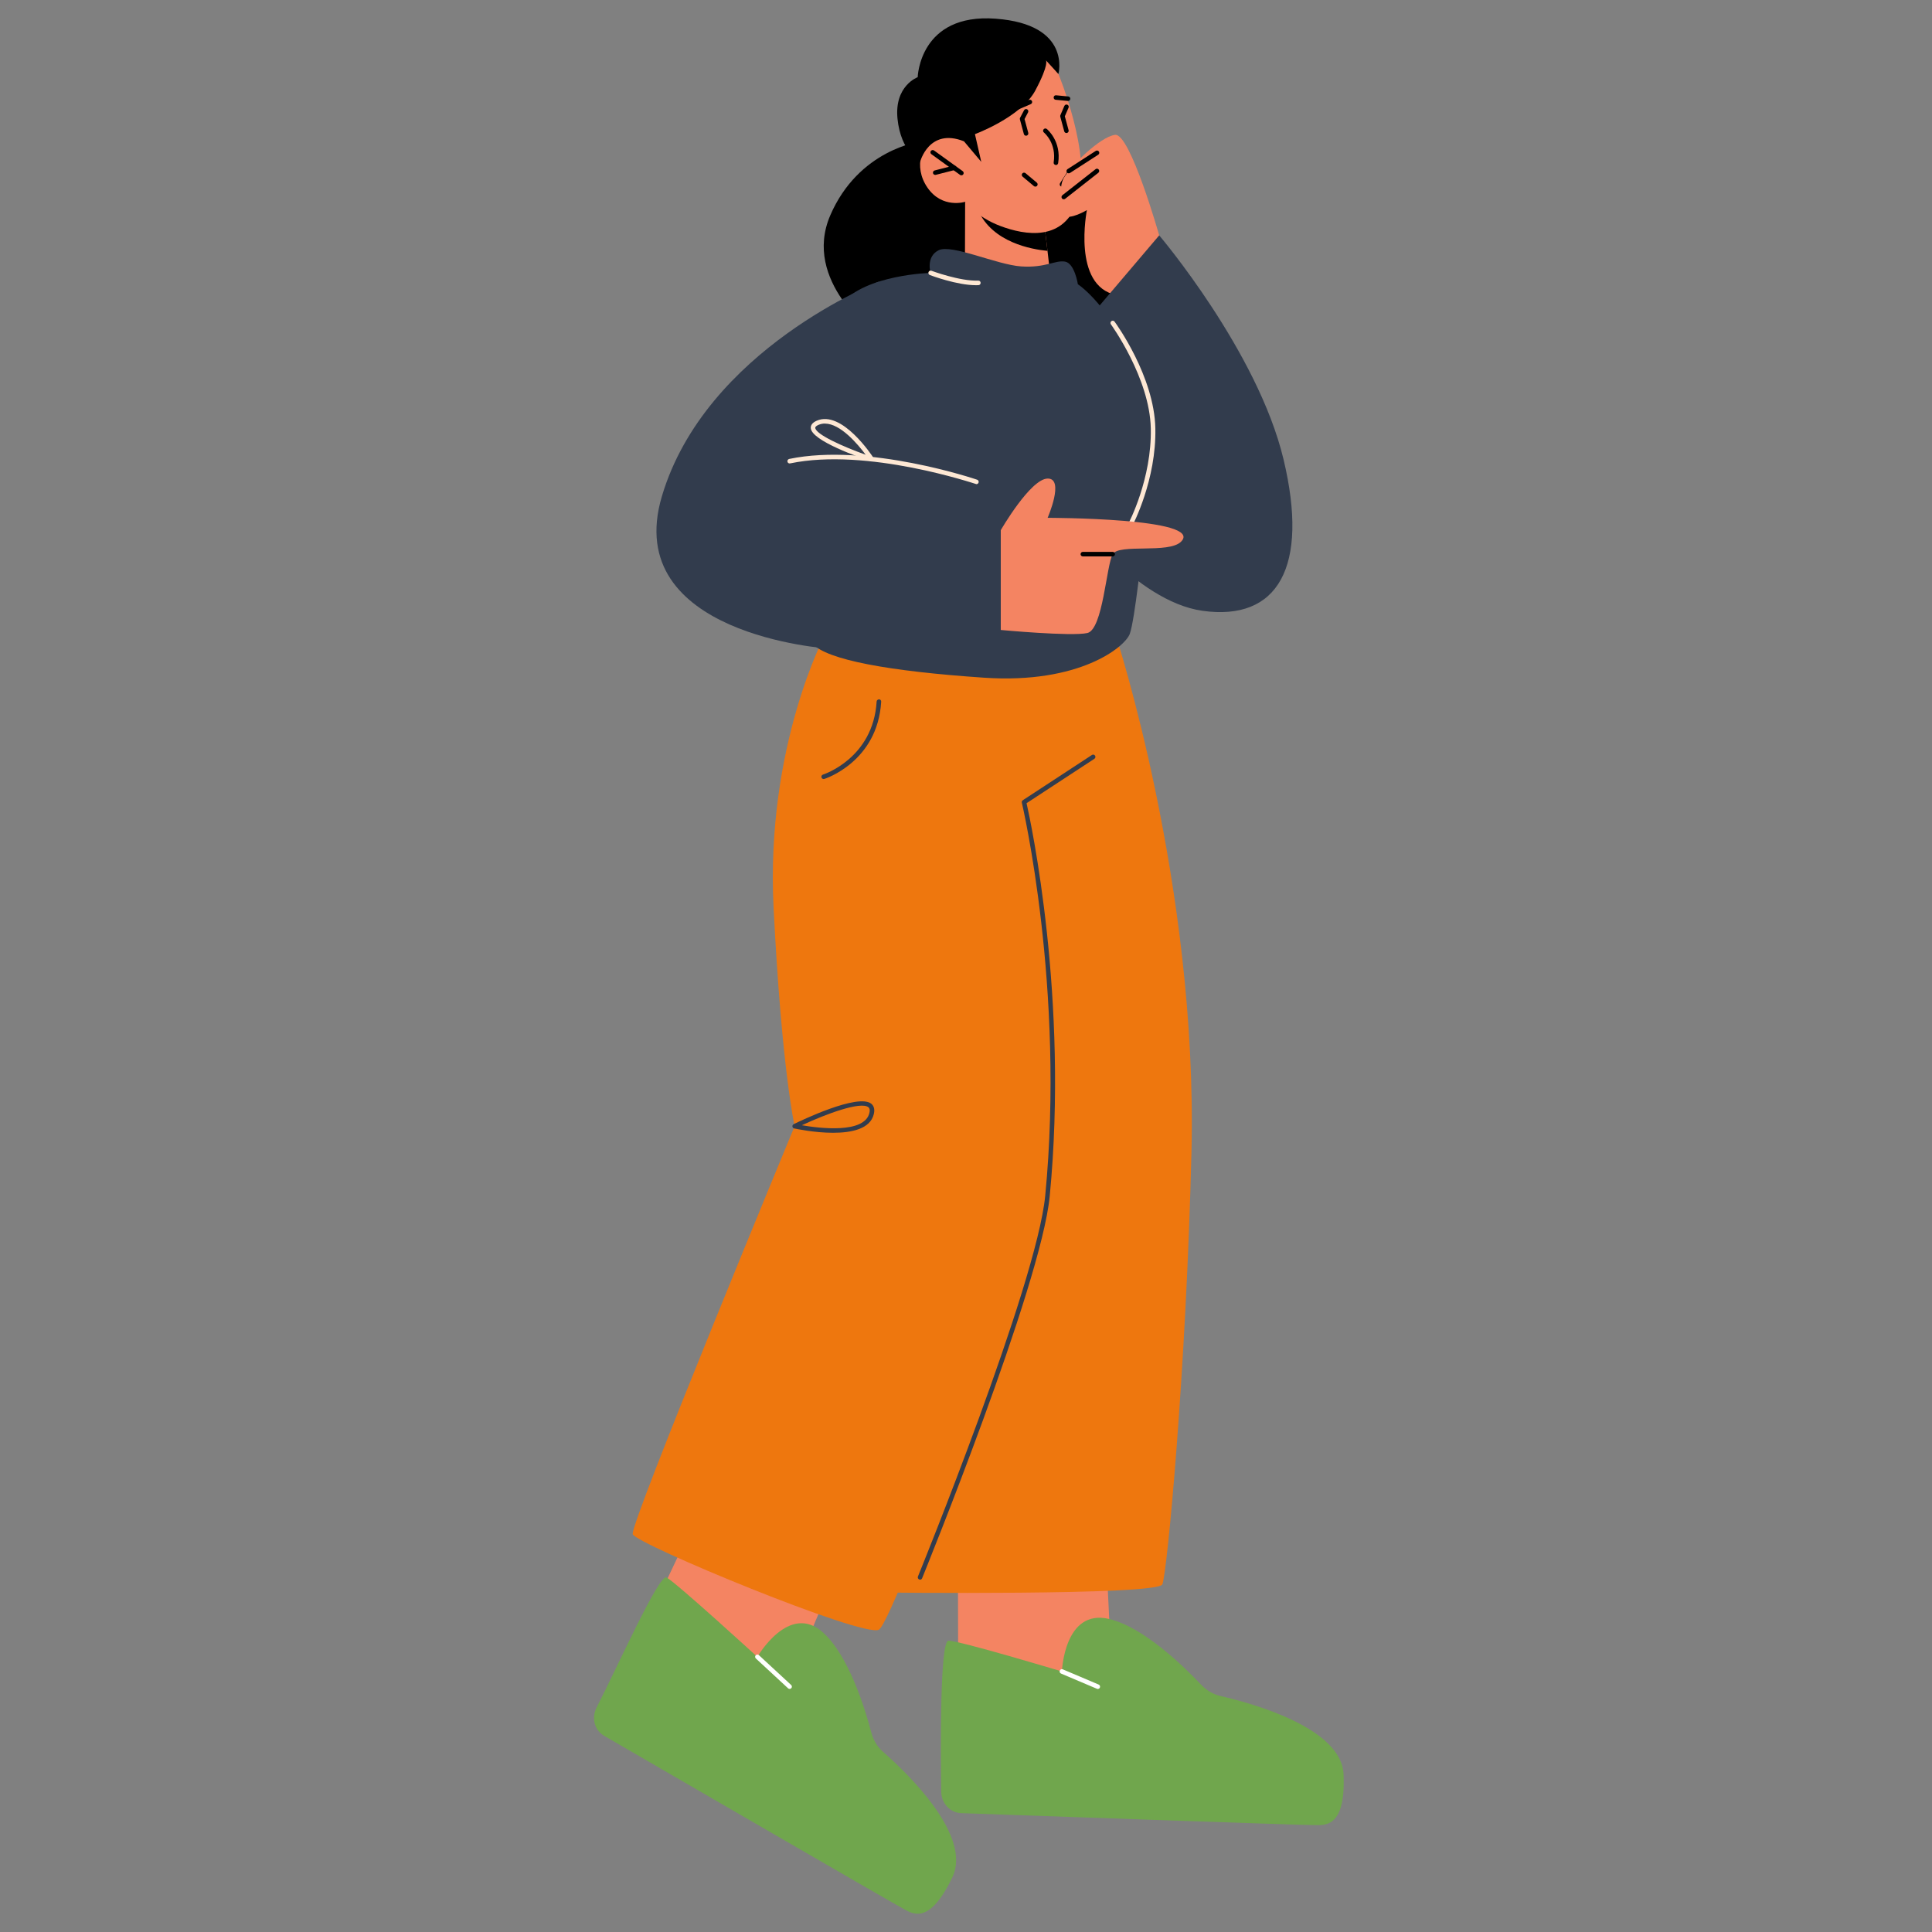 <?xml version="1.0" encoding="UTF-8"?>
<svg id="Layer_1" data-name="Layer 1" xmlns="http://www.w3.org/2000/svg" viewBox="0 0 400 400">
  <rect x="0" y="0" width="400" height="400" fill="#808080" stroke="none"/>
  <defs>
    <style>
      .cls-1 {
        fill: #70a64d;
      }

      .cls-2 {
        fill: #f48462;
      }

      .cls-3 {
        fill: #fff;
      }

      .cls-4 {
        fill: #323c4d;
      }

      .cls-5 {
        fill: #fee8d4;
      }

      .cls-6 {
        fill: #ee770e;
      }
    </style>
  </defs>
  <path d="M190.49,29.32s-12.7,1.61-18.59,15.26c-5.89,13.65,9.3,24.58,9.3,24.58l52.87-2.59v-21.98l-43.58-15.26Z"/>
  <path class="cls-2" d="M199.82,41.78l-.04,13.2s2.37,3.8,10.09,4.45c5.75.48,7.78-.81,7.78-.81l-.78-6.69-.77-6.52-13.94-3.11-2.34-.52Z"/>
  <path d="M202.16,42.3c.03.36.17.79.38,1.28,2.94,6.6,11.01,8.05,14.33,8.36l-.77-6.52-13.94-3.11Z"/>
  <path class="cls-2" d="M219.14,15.32s6.88,16.58,4.12,25.77c-2.76,9.19-11.15,7.58-16.15,5.7-5-1.88-7.28-5.01-7.28-5.01,0,0-4.73,1.51-7.8-2.92-3.07-4.43-1.04-9.42,1.67-10.52,2.71-1.1,5.87.9,5.87.9l-2.42-4.82s10.98-24.09,21.99-9.08Z"/>
  <path d="M199.05,36.3c-.1,0-.19-.03-.28-.09l-5.94-4.29c-.21-.15-.26-.45-.11-.66.15-.21.45-.25.66-.11l5.94,4.29c.21.15.26.45.11.66-.09.13-.24.19-.38.19Z"/>
  <path d="M193.63,36.21c-.21,0-.4-.14-.46-.35-.06-.25.09-.51.34-.57l3.92-1c.27-.06.51.09.57.34.06.25-.09.51-.34.57l-3.92,1s-.08.01-.12.01Z"/>
  <path d="M218.61,34.17c-.33-.05-.5-.29-.46-.54.62-3.97-1.91-6.11-2.02-6.2-.2-.16-.23-.46-.06-.66.16-.2.46-.23.66-.07.12.1,3.05,2.55,2.35,7.07-.04.23-.24.4-.46.4Z"/>
  <path d="M221.12,20.9s-2.55-.24-2.55-.24c-.26-.02-.45-.25-.42-.51.02-.26.23-.45.51-.42l2.51.24c.26.02.45.25.42.51-.02.24-.23.42-.47.42Z"/>
  <path d="M209.84,23.06c-.18,0-.35-.11-.43-.28-.1-.24,0-.51.24-.62l3.39-1.47c.24-.1.51,0,.62.24.1.24,0,.51-.24.62l-3.39,1.47c-.06.03-.12.04-.19.04Z"/>
  <path d="M219.87,38.64c-.09,0-.18-.02-.25-.07-.22-.14-.28-.43-.14-.65l1.87-2.93c.14-.22.43-.28.65-.14.22.14.28.43.14.65l-1.87,2.93c-.09.14-.24.22-.4.22Z"/>
  <path class="cls-2" d="M240,48.74s-6-21.19-9.13-20.82-9.36,6.64-10.63,8.93c-1.27,2.3,0,5.22,0,5.22,0,0-1.24,1.55,0,2.55s4.79-1.12,4.79-1.12c0,0-3.13,15.69,6.06,17.57,9.19,1.88,8.92-12.33,8.92-12.33Z"/>
  <path d="M220.24,41.26c-.14,0-.28-.06-.37-.18-.16-.2-.12-.5.08-.66l6.87-5.39c.2-.17.5-.13.66.08.16.2.12.5-.08.66l-6.87,5.39c-.08.07-.19.1-.29.1Z"/>
  <path d="M221.27,35.88c-.15,0-.3-.07-.39-.21-.14-.22-.08-.51.14-.65l5.85-3.78c.21-.14.51-.08.65.14.14.22.08.51-.14.65l-5.85,3.78c-.08.05-.17.07-.25.07Z"/>
  <path class="cls-4" d="M221.74,106.16s14.41-12.72,12.41-22.04-7.82-19.3-7.82-19.3l13.67-16.09s20.4,24.02,25.74,46.37c5.34,22.35-1.19,33.55-16.78,31.36-14.01-1.97-27.22-20.31-27.22-20.31Z"/>
  <polygon class="cls-2" points="198.38 345.13 198.34 328.57 229.28 327.46 230.38 350.29 215.09 354.24 198.38 345.13"/>
  <path class="cls-6" d="M230.92,131.26s17.1,51.96,15.76,107.27c-1.09,45.07-5.03,87.16-6.03,89.5-1.01,2.35-58.66,1.68-58.66,1.68l28.49-195.1,20.45-3.35Z"/>
  <polygon class="cls-2" points="136.36 330.72 142.06 318.65 171.89 328.37 163.85 347.48 147.76 345.47 136.36 330.72"/>
  <path class="cls-6" d="M170.89,131.26s-12.4,23.13-10.73,56.65c1.68,33.52,4.36,45.25,4.36,45.25,0,0-34.19,82.46-33.52,84.48.67,2.01,47.6,21.45,50.95,19.78,3.35-1.68,37.88-97.21,39.56-103.25s-3.02-99.56-3.02-99.56l-47.6-3.35Z"/>
  <path class="cls-4" d="M181.99,58.3s-35.91,13.96-44.96,44.47c-8.54,28.78,34.53,31.51,34.53,31.51,0,0-2.01-12.74,8.38-16.09,10.39-3.35,15.09.67,15.09.67l-22.79-25.81,9.76-34.75Z"/>
  <path class="cls-4" d="M238.26,104.11s-1.67,6.37-1.67,7.71-1.67,16.76-2.69,19.44c-1,2.67-10.38,10.39-30.17,9.05-19.78-1.34-32.51-3.7-35.53-7.04-3.02-3.35,1.01-64.37,6.03-70.4,5.02-6.03,18.43-6.37,18.43-6.37,0,0-1.01-3.35,1.67-4.69,2.69-1.34,12.07,3.02,17.11,3.35,5.02.33,7.03-1.34,9.05-1,2.01.33,2.67,4.69,2.67,4.69,0,0,6.88,4.36,12.58,18.43,5.69,14.07,2.5,26.82,2.5,26.82Z"/>
  <path class="cls-5" d="M234.06,109.03c-.07,0-.15-.02-.22-.05-.23-.12-.31-.41-.19-.64.05-.09,4.84-9.21,4.61-19.66-.23-10.43-8.18-21.42-8.26-21.53-.15-.21-.11-.5.1-.66.21-.16.5-.11.66.1.34.46,8.21,11.34,8.44,22.06.24,10.7-4.67,20.03-4.72,20.12-.08.16-.25.25-.41.25Z"/>
  <path class="cls-1" d="M199.01,375.39c-2.28-.08-4.1-2.01-4.14-4.4-.14-9.43-.26-31.28,1.5-31.3,2.24-.03,23.49,6.37,23.49,6.37,0,0,.46-13.08,9.78-10.87,7.16,1.7,15.54,9.9,19.05,13.62,1.12,1.18,2.52,2,4.07,2.35,6.67,1.53,25.02,6.61,25.41,16.2.49,11.73-4.34,10.45-6.58,10.49-1.93.03-57.02-1.91-72.58-2.46Z"/>
  <path class="cls-1" d="M125.02,359.33c-1.93-1.12-2.6-3.66-1.51-5.79,4.31-8.39,12.95-27.73,14.48-26.94,1.95,1,18.81,16.44,18.81,16.44,0,0,6.54-11.34,13.55-5.09,5.38,4.79,8.77,15.89,10.06,20.79.41,1.56,1.24,2.92,2.41,3.95,5.04,4.42,18.51,17.35,14.35,26-5.09,10.58-8.66,7.23-10.61,6.23-1.68-.86-48.36-27.93-61.55-35.58Z"/>
  <path class="cls-2" d="M207.2,109.75v20.68s14.68,1.37,17.92.63c3.24-.74,3.94-14.11,5.26-16.33,1.32-2.22,11.57-.05,14.13-2.57,5.01-4.95-27.61-4.95-27.61-4.95,0,0,3.57-8.19,0-8.13-3.57.06-9.69,10.67-9.69,10.67Z"/>
  <path d="M214.36,38.64c-.11,0-.21-.04-.3-.11l-2.34-1.96c-.2-.17-.23-.46-.06-.66.17-.2.46-.22.66-.06l2.34,1.96c.2.17.23.46.06.66-.09.11-.23.17-.36.17Z"/>
  <path d="M212.43,28.1c-.21,0-.4-.14-.45-.35l-.82-3.03c-.03-.11-.02-.24.04-.34l.82-1.55c.12-.23.41-.32.63-.2.23.12.32.4.2.63l-.73,1.39.77,2.85c.07.25-.08.51-.33.58-.04.01-.08.02-.12.02Z"/>
  <path d="M220.79,27.54c-.21,0-.4-.14-.45-.35l-.82-3.03c-.03-.1-.02-.21.02-.31l.83-1.93c.11-.24.38-.34.62-.24.24.1.35.38.24.62l-.77,1.78.78,2.87c.07.25-.08.51-.33.58-.04.01-.08.02-.12.02Z"/>
  <path d="M230.37,115.2h-6.18c-.26,0-.47-.21-.47-.47s.21-.47.47-.47h6.18c.26,0,.47.21.47.47s-.21.47-.47.47Z"/>
  <path d="M199.56,29.23l3.6,4.28-1.31-5.74s9.56-3.51,12.51-9.05c2.94-5.55,2.18-6.25,2.18-6.25l2.59,2.85s2.82-10.27-12.98-11.45c-15.8-1.18-16.15,12.11-16.15,12.11,0,0-4.87,1.76-4.18,8.61s4.68,8.93,4.68,8.93c0,0,1.82-7.11,9.04-4.28Z"/>
  <path class="cls-4" d="M190.49,327.04c-.06,0-.12-.01-.18-.03-.24-.1-.36-.37-.26-.61.25-.6,24.56-60.36,26.35-78.82,4.16-42.86-4.75-81.02-4.84-81.4-.05-.19.03-.39.2-.5l14.31-9.37c.21-.15.51-.08.65.14.14.22.08.51-.14.65l-14.04,9.19c.86,3.81,8.76,40.46,4.79,81.39-1.81,18.59-26.17,78.48-26.42,79.09-.07.18-.25.29-.44.29Z"/>
  <path class="cls-4" d="M170.53,161.29c-.2,0-.39-.13-.45-.33-.08-.25.06-.51.31-.59.1-.03,10.41-3.35,11.11-15.15.01-.26.27-.41.5-.44.26.02.46.24.44.5-.74,12.47-11.66,15.96-11.77,15.99-.05.01-.09.02-.14.02Z"/>
  <path class="cls-3" d="M163.49,349.68c-.11,0-.23-.04-.32-.13l-6.68-6.18c-.19-.18-.2-.47-.03-.66.18-.19.47-.2.66-.03l6.68,6.18c.19.17.2.47.03.66-.09.1-.22.15-.35.15Z"/>
  <path class="cls-3" d="M227.28,349.68c-.06,0-.12-.01-.18-.04l-7.43-3.15c-.24-.1-.35-.38-.25-.62.1-.24.38-.36.62-.25l7.43,3.15c.24.1.35.38.25.62-.07.18-.25.29-.43.29Z"/>
  <path class="cls-5" d="M202.16,100.24c-.38-.1-22.61-7.63-38.57-4.3-.28.06-.5-.11-.56-.36-.05-.25.11-.5.36-.56,16.23-3.39,38.7,4.22,38.92,4.3.24.08.38.35.29.6-.07.19-.25.32-.44.32Z"/>
  <path class="cls-5" d="M180.46,95.53c-2.21-.71-12.48-4.25-12.6-6.92-.02-.43.17-1.04,1.22-1.5,5.23-2.3,11.51,7.29,11.78,7.7.11.17.1.38-.02.54-.09.12-.23.18-.37.18ZM170.8,87.69c-.46,0-.91.09-1.35.28-.25.11-.67.34-.66.6.06,1.36,5.76,3.91,10.44,5.58-1.59-2.14-5.2-6.45-8.44-6.45Z"/>
  <path class="cls-5" d="M202.07,59.05c-3.97,0-9.32-2.02-9.56-2.11-.24-.09-.36-.36-.27-.61.09-.24.37-.36.61-.27.06.02,5.9,2.19,9.69,2.04.28,0,.48.19.49.45.01.26-.19.48-.45.49-.17,0-.34.01-.51.01Z"/>
  <path class="cls-4" d="M172.48,234.53c-3.91,0-7.75-.84-8.06-.9-.19-.04-.34-.21-.36-.4-.02-.2.08-.39.26-.48,1.35-.67,13.29-6.43,16.06-4.24.4.32.82.95.54,2.13-.72,3.1-4.61,3.89-8.44,3.89ZM166.01,232.97c3.59.62,12.97,1.8,13.99-2.55.2-.85-.11-1.1-.21-1.18-1.6-1.27-8.81,1.41-13.77,3.73Z"/>
</svg>